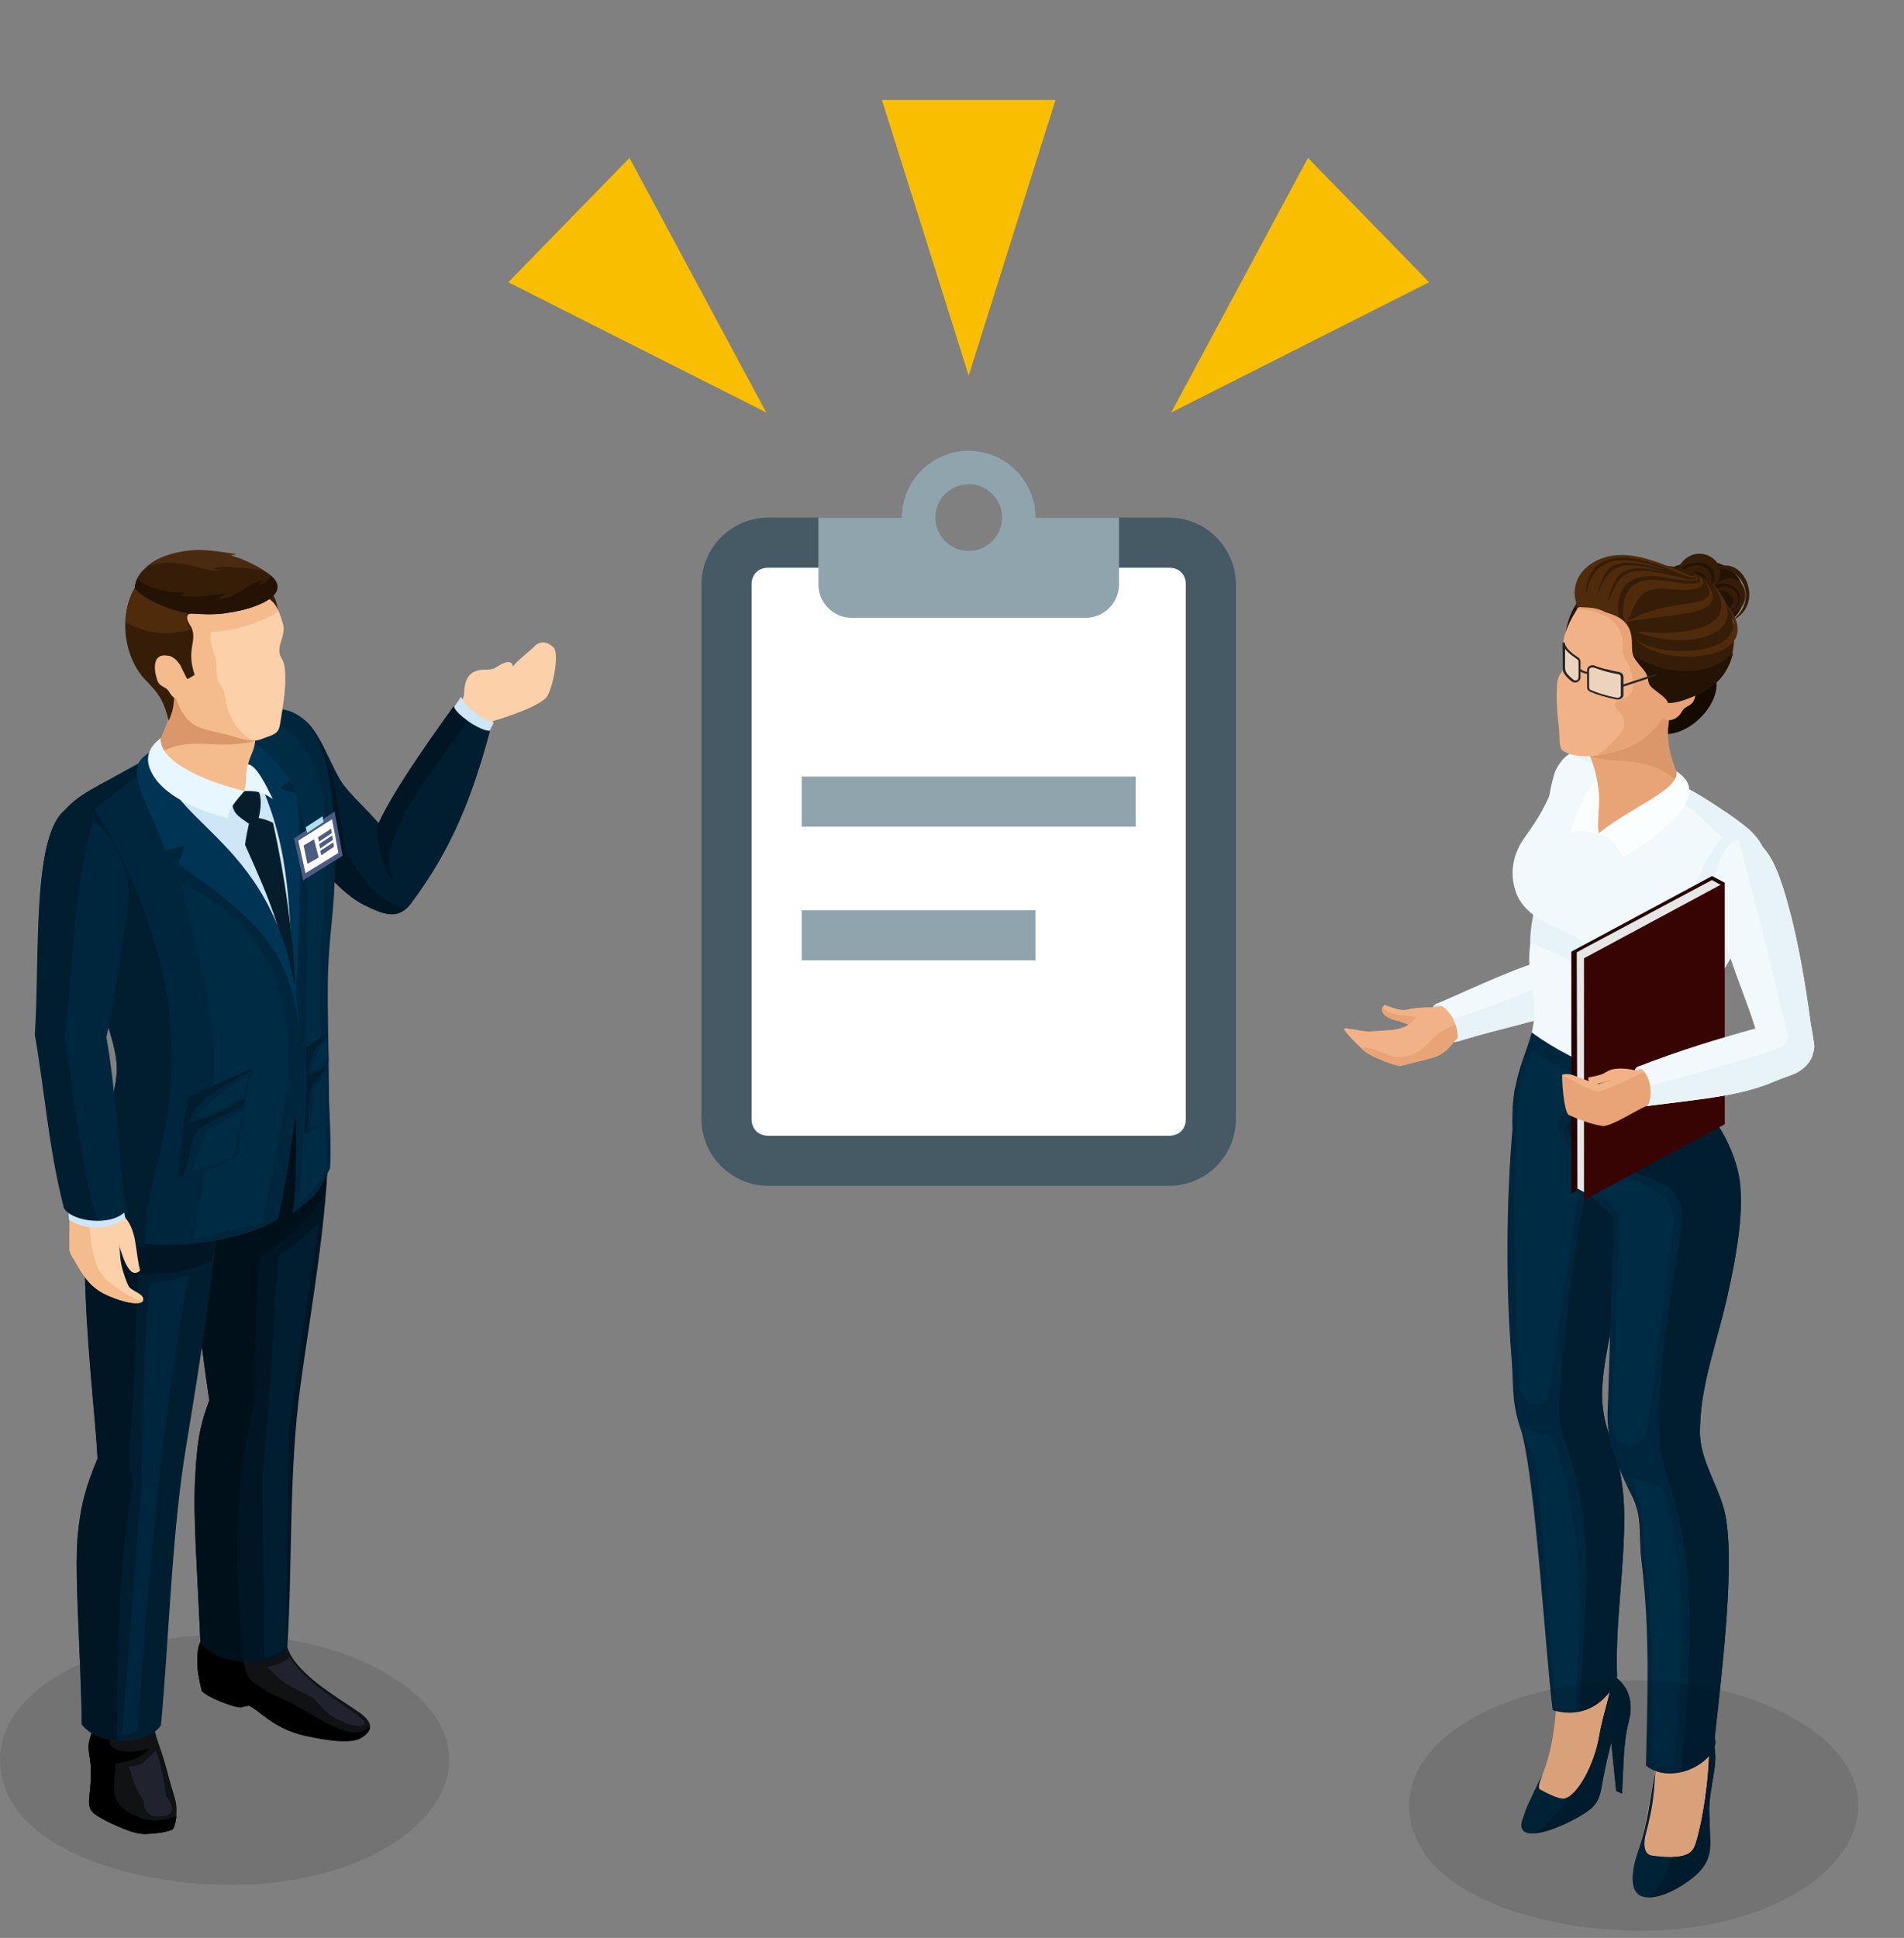 <svg width="57" height="58" viewBox="0 0 57 58" fill="none" xmlns="http://www.w3.org/2000/svg">
<rect x="0" y="0" width="57" height="58" fill="#808080" stroke="none"/>
<g clip-path="url(#clip0_2435_30026)">
<path opacity="0.1" d="M7.386 56.404C4.449 56.542 -0.019 55.456 6.08263e-05 52.648C0.025 49.342 7.227 47.668 11.46 50.026C15.521 52.288 12.954 56.152 7.386 56.41V56.404Z" fill="black"/>
<path fill-rule="evenodd" clip-rule="evenodd" d="M15.362 19.965C15.324 19.756 15.165 19.791 14.962 19.905C14.835 19.977 14.778 20.049 14.536 20.044C14.002 20.032 13.913 20.38 13.894 20.745C13.888 20.901 13.818 20.991 13.71 21.142C13.551 21.363 13.513 21.759 13.525 21.916L14.428 22.335L14.765 21.579C15.21 21.448 16.068 21.16 16.341 20.89C16.526 20.715 16.767 19.564 16.57 19.378C16.348 19.162 16.125 19.192 15.966 19.378C15.89 19.462 15.426 19.816 15.35 19.965H15.362Z" fill="#FCD1A9"/>
<path fill-rule="evenodd" clip-rule="evenodd" d="M13.799 20.854C13.983 21.201 14.403 21.514 14.784 21.628L14.625 21.933C14.015 22.017 13.341 21.802 13.564 21.226C13.595 21.136 13.735 20.974 13.799 20.854Z" fill="#CEE6F5"/>
<path fill-rule="evenodd" clip-rule="evenodd" d="M13.583 21.141C13.64 21.381 14.39 21.891 14.67 21.873C14.148 23.829 13.513 25.449 12.292 27.057C12.159 27.231 12.019 27.309 11.86 27.339C11.574 27.399 11.225 27.207 10.9 27.069L11.161 25.065C11.447 24.147 12.617 22.479 13.576 21.141H13.583Z" fill="#001E30"/>
<path fill-rule="evenodd" clip-rule="evenodd" d="M12.318 27.022C12.146 27.226 12.019 27.322 11.854 27.352C11.555 27.412 11.187 27.226 10.894 27.082C9.985 26.638 8.447 24.772 6.884 21.886C7.049 21.856 8.18 21.268 8.314 21.268C9.369 21.286 9.572 22.198 10.138 23.26C10.424 23.8 11.225 24.376 11.657 25.066L12.318 27.01V27.022Z" fill="#001E30"/>
<path fill-rule="evenodd" clip-rule="evenodd" d="M12.121 27.22C12.032 27.292 11.949 27.334 11.854 27.352C11.555 27.412 11.187 27.226 10.894 27.082C9.985 26.638 8.447 24.772 6.884 21.886C7.049 21.856 8.18 21.268 8.314 21.268C8.396 21.268 8.479 21.274 8.549 21.286C9.019 21.694 9.439 22.03 9.712 22.534C10.023 23.122 10.214 24.808 10.341 25.384C10.653 26.092 11.199 26.884 12.121 27.214V27.22Z" fill="#001624"/>
<path fill-rule="evenodd" clip-rule="evenodd" d="M13.583 21.141C13.608 21.255 13.786 21.423 13.996 21.573C13.24 22.737 12.019 24.111 11.695 25.383C11.594 25.791 11.67 26.097 11.797 26.415C11.396 25.923 11.288 25.335 11.288 24.753C11.701 23.799 12.725 22.335 13.589 21.141H13.583Z" fill="#001624"/>
<path fill-rule="evenodd" clip-rule="evenodd" d="M7.951 21.22C8.644 21.178 8.956 21.316 9.324 21.832C9.966 22.732 10.062 24.646 10.017 26.374C9.992 27.352 9.826 28.21 9.814 29.428C9.801 30.886 9.896 33.184 9.826 34.72C9.687 35.002 9.064 35.746 8.937 35.722C9.064 34.186 9.102 32.122 9.038 30.01C8.975 27.958 8.822 25.858 8.422 24.304C7.824 22.018 6.801 21.772 6.903 21.46C6.922 21.4 7.92 21.226 7.958 21.226L7.951 21.22Z" fill="#00263D"/>
<path fill-rule="evenodd" clip-rule="evenodd" d="M2.873 51.502C2.752 51.844 2.638 52.102 2.65 52.318C2.663 52.54 2.727 52.756 2.72 53.032C2.72 53.272 2.708 53.476 2.676 53.746C2.644 54.022 2.676 54.154 2.803 54.268C3.013 54.448 3.636 54.724 3.934 54.82C4.093 54.868 4.239 54.904 4.456 54.886C4.703 54.868 4.9 54.856 5.148 54.766C5.212 54.742 5.275 54.508 5.282 54.304C5.295 53.878 5.25 53.914 5.066 53.242C5.002 53.014 4.951 52.792 4.862 52.522C4.754 52.186 4.621 51.892 4.602 51.562L3.286 51.514L2.873 51.496V51.502Z" fill="#111214"/>
<path fill-rule="evenodd" clip-rule="evenodd" d="M2.873 51.502C2.752 51.844 2.638 52.102 2.65 52.318C2.663 52.54 2.727 52.756 2.72 53.032C2.72 53.272 2.708 53.476 2.676 53.746C2.644 54.022 2.676 54.154 2.803 54.268C3.013 54.448 3.636 54.724 3.934 54.82C4.093 54.868 4.239 54.904 4.456 54.886C4.703 54.868 4.9 54.856 5.148 54.766C5.206 54.748 5.263 54.55 5.282 54.364C4.881 54.496 4.487 54.544 4.1 54.364C3.28 53.986 3.388 53.674 3.464 52.786C3.998 52.696 4.208 52.606 4.475 52.336C4.023 52.462 3.534 52.486 3.292 52.222L3.216 51.514L2.873 51.496V51.502Z" fill="black"/>
<path fill-rule="evenodd" clip-rule="evenodd" d="M8.428 48.717C8.568 49.185 8.606 49.431 8.809 49.701C9.223 50.247 9.826 50.637 10.716 51.225C11.136 51.507 11.225 51.771 10.799 52.017C10.462 52.209 9.642 52.059 9.127 51.945C8.167 51.729 7.773 51.183 7.449 51.045L7.201 51.099C6.998 51.099 6.197 50.799 6.038 50.601C6 50.433 5.93 50.133 5.911 49.899C5.879 49.131 6.006 49.209 6.229 48.609C6.973 48.657 7.684 48.699 8.428 48.723V48.717Z" fill="#111214"/>
<path fill-rule="evenodd" clip-rule="evenodd" d="M11.079 51.669C11.079 51.789 10.996 51.909 10.799 52.023C10.462 52.215 9.642 52.065 9.127 51.951C8.167 51.735 7.773 51.189 7.449 51.051L7.201 51.105C6.998 51.105 6.197 50.805 6.038 50.607C6 50.439 5.93 50.139 5.911 49.905C5.879 49.137 6.006 49.215 6.229 48.615C6.559 48.639 6.877 48.657 7.201 48.675C7.259 49.179 7.182 50.055 7.621 50.379C8.117 50.745 8.498 50.841 8.828 51.027C9.877 51.627 10.57 52.119 11.079 51.681V51.669Z" fill="black"/>
<path fill-rule="evenodd" clip-rule="evenodd" d="M9.788 33.862C9.947 35.644 9.292 39.268 9 41.428C8.638 44.074 8.765 46.696 8.599 49.348C8.25 49.888 6.572 49.918 6 49.162C5.911 47.068 5.777 45.412 5.841 44.266C5.892 43.312 5.943 42.76 6.267 41.914C5.987 40.096 5.58 36.628 5.669 34.606L7.468 33.928L8.428 33.184L9.801 33.862H9.788Z" fill="#001624"/>
<path fill-rule="evenodd" clip-rule="evenodd" d="M9.788 33.862C9.839 34.402 9.813 35.026 9.744 35.698C9.337 36.478 8.549 37.168 7.786 37.588C7.646 38.836 7.652 40.642 7.633 41.908C7.08 44.368 6.941 46.102 7.297 49.738C6.788 49.702 6.273 49.522 6 49.162C5.911 47.068 5.777 45.412 5.841 44.266C5.892 43.312 5.943 42.76 6.267 41.914C5.987 40.096 5.58 36.628 5.669 34.606L7.468 33.928L8.428 33.184L9.801 33.862H9.788Z" fill="#00101A"/>
<path fill-rule="evenodd" clip-rule="evenodd" d="M6.566 34.815C6.674 36.603 5.93 41.127 5.574 43.275C5.136 45.909 5.066 48.993 4.818 51.639C4.436 52.203 3 52.317 2.453 51.615C2.428 49.521 2.231 47.169 2.326 46.029C2.409 45.075 2.574 44.499 2.924 43.659C2.867 41.991 1.926 35.349 3.229 34.233L5.212 34.107L6.559 34.821L6.566 34.815Z" fill="#001E30"/>
<path fill-rule="evenodd" clip-rule="evenodd" d="M6.566 34.816C6.61 35.554 6.508 36.61 6.349 37.75C5.498 38.08 4.773 38.164 4.125 38.158C4.093 39.4 3.998 42.028 3.871 43.426C3.839 43.804 3.947 44.152 3.991 44.464C3.521 46.558 3.515 50.278 3.508 52.09C3.095 52.066 2.688 51.916 2.447 51.61C2.422 49.516 2.224 47.164 2.32 46.024C2.402 45.07 2.568 44.494 2.917 43.654C2.86 41.986 1.919 35.344 3.222 34.228L5.205 34.102L6.553 34.816H6.566Z" fill="#001624"/>
<path fill-rule="evenodd" clip-rule="evenodd" d="M2.949 23.506C3.769 23.074 6.61 21.376 7.436 21.49C9.661 21.802 9.953 23.716 9.877 26.596C9.852 27.55 9.693 28.396 9.68 29.584C9.667 31.006 9.96 33.454 9.883 34.96C9.464 35.824 9.477 35.752 8.771 36.304C8.873 35.332 8.879 34.414 8.854 33.394C8.682 34.432 8.568 35.464 8.32 36.484C7.093 37.294 3.553 37.738 2.428 36.418C2.428 33.79 3.369 33.76 3.496 32.086C3.597 30.724 1.525 27.088 1.544 25.21C1.551 24.376 2.294 23.854 2.949 23.512V23.506Z" fill="#00263D"/>
<path fill-rule="evenodd" clip-rule="evenodd" d="M2.949 23.506L4.722 22.576C4.455 22.978 3.591 23.62 2.828 24.226C3.763 25.54 4.938 28.468 5.091 30.49C5.371 34.144 4.354 34.81 4.341 37.336C3.572 37.222 2.866 36.928 2.428 36.418C2.428 33.79 3.369 33.76 3.496 32.086C3.597 30.724 1.525 27.088 1.544 25.21C1.551 24.376 2.294 23.854 2.949 23.512V23.506Z" fill="#001E30"/>
<path fill-rule="evenodd" clip-rule="evenodd" d="M7.608 22.251C8.256 22.539 8.326 22.635 8.777 23.289L8.383 23.595L8.879 23.751C9.076 25.647 8.943 28.233 8.835 30.159C8.593 28.251 8.619 25.485 7.945 23.799C7.773 23.367 7.576 23.127 7.309 22.743C7.239 22.647 7.494 22.197 7.614 22.251H7.608Z" fill="#003454"/>
<path fill-rule="evenodd" clip-rule="evenodd" d="M4.646 22.479C4.583 23.163 6.559 24.051 7.316 23.703C7.398 23.667 7.436 23.511 7.487 23.445C7.443 23.271 7.398 23.169 7.411 22.989C7.43 22.791 7.506 22.641 7.576 22.461C7.665 22.233 7.672 21.741 7.824 21.201L5.568 20.271L5.085 20.031C5.314 21.093 5.059 21.585 4.64 22.479H4.646Z" fill="#F4BB8C"/>
<path fill-rule="evenodd" clip-rule="evenodd" d="M4.646 22.479C4.646 22.515 4.646 22.557 4.659 22.593C5.727 21.957 6.394 22.491 7.646 22.173C7.684 21.915 7.723 21.573 7.831 21.201L5.574 20.271L5.091 20.031C5.32 21.093 5.066 21.585 4.646 22.479Z" fill="#DB9669"/>
<path fill-rule="evenodd" clip-rule="evenodd" d="M4.983 22.791C4.799 25.599 7.977 25.419 8.809 29.613C8.625 27.291 8.746 25.539 7.748 23.343L7.519 23.649L6.852 23.763L4.983 22.791Z" fill="#CEE6F5"/>
<path fill-rule="evenodd" clip-rule="evenodd" d="M7.456 24.634C7.405 24.862 7.367 25.054 7.335 25.282C8.155 27.112 8.326 27.562 8.803 29.662C8.784 29.32 8.854 29.578 8.835 29.29C8.739 27.826 8.549 26.326 8.174 24.628C7.964 24.52 7.824 24.502 7.716 24.478C7.665 24.466 7.653 24.478 7.557 24.478L7.456 24.64V24.634Z" fill="#041E2E"/>
<path fill-rule="evenodd" clip-rule="evenodd" d="M6.909 23.936C7.017 24.368 7.036 24.362 7.462 24.662L7.735 24.524C7.862 24.026 7.799 23.708 7.697 23.648C7.328 23.636 7.176 23.678 6.915 23.936H6.909Z" fill="#041E2E"/>
<path fill-rule="evenodd" clip-rule="evenodd" d="M7.309 23.673C7.398 23.469 7.335 23.067 7.424 22.875C7.678 22.905 7.951 23.481 8.167 23.913C7.83 23.691 7.684 23.673 7.303 23.673H7.309Z" fill="#E8F6FF"/>
<path fill-rule="evenodd" clip-rule="evenodd" d="M4.78 22.27C4.481 22.534 4.233 22.648 4.15 22.84C3.896 23.422 4.646 24.448 4.951 25.456L5.542 25.299L5.345 25.858C7.621 27.495 8.6 28.294 8.949 30.64C8.549 24.855 4.602 24.771 4.78 22.27Z" fill="#003454"/>
<path fill-rule="evenodd" clip-rule="evenodd" d="M4.672 52.4C4.29 52.682 4.424 52.808 3.864 52.874C4.004 53.396 4.017 53.42 4.297 53.9C4.322 54.098 4.335 54.356 4.742 54.362C5.504 54.362 4.977 53.774 4.97 53.75C4.932 53.42 4.837 52.826 4.665 52.4H4.672Z" fill="#20232E"/>
<path fill-rule="evenodd" clip-rule="evenodd" d="M5.657 38.162C5.193 38.336 4.92 38.36 4.468 38.402C4.297 40.802 4.271 42.416 4.227 44.618L3.655 51.902C3.795 51.926 3.979 51.884 4.112 51.812C4.43 47.372 4.824 42.542 5.65 38.156L5.657 38.162Z" fill="#00263D"/>
<path fill-rule="evenodd" clip-rule="evenodd" d="M8.663 49.582C8.555 49.726 8.352 49.81 8.009 49.894C8.562 50.482 8.638 50.428 9.375 50.818C9.75 51.22 9.801 51.298 10.036 51.424C10.322 51.58 10.723 51.736 10.888 51.622C10.958 51.574 10.862 51.436 10.551 51.22C10.195 50.98 9.833 50.734 9.509 50.476C9.184 50.224 8.892 49.942 8.657 49.582H8.663Z" fill="#20232E"/>
<path fill-rule="evenodd" clip-rule="evenodd" d="M4.811 22.096C4.76 22.876 6.445 23.476 7.322 23.674C7.099 23.926 6.813 24.238 6.826 24.49C6.191 24.328 4.996 23.938 4.563 23.17C4.265 22.648 4.525 22.3 4.818 22.09L4.811 22.096Z" fill="#E8F6FF"/>
<path fill-rule="evenodd" clip-rule="evenodd" d="M9.572 36.586C9.108 37.018 8.841 37.264 8.32 37.636C8.199 39.52 8.078 42.196 7.856 44.074L7.907 49.612C8.288 49.534 8.485 49.378 8.549 49.294L8.644 42.808C8.93 41.008 9.223 38.38 9.566 36.586H9.572Z" fill="#001E30"/>
<path fill-rule="evenodd" clip-rule="evenodd" d="M5.441 26.492C5.898 28.46 6.292 29.774 6.369 30.986C6.47 32.714 6.273 34.238 5.803 37.076L7.843 36.608C8.123 34.88 8.739 32.942 8.6 31.046C8.46 29.18 7.583 27.35 5.447 26.486L5.441 26.492Z" fill="#002B45"/>
<path fill-rule="evenodd" clip-rule="evenodd" d="M5.561 33.123C6.432 32.745 6.674 32.643 7.43 32.469L7.112 34.563C6.629 34.953 5.93 35.181 5.314 35.193L5.561 33.123Z" fill="#00263D"/>
<path fill-rule="evenodd" clip-rule="evenodd" d="M5.561 33.123C6.432 32.745 6.674 32.643 7.43 32.469C7.328 33.099 7.379 33.069 6.718 33.375C5.53 33.921 5.898 33.897 5.504 35.181C5.485 35.235 5.377 35.187 5.32 35.193L5.568 33.123H5.561Z" fill="#001E30"/>
<path fill-rule="evenodd" clip-rule="evenodd" d="M7.678 22.203C7.913 22.461 8.574 23.121 8.714 23.421C9.292 24.633 9.216 26.157 9.197 27.789C9.165 30.729 9.146 33.081 8.968 35.973C9.312 35.697 9.598 35.373 9.795 34.893C9.687 32.445 9.47 29.721 9.661 27.303C9.775 25.827 9.884 24.195 9.439 23.031C9.261 22.563 8.695 21.639 7.92 21.447L7.672 22.203H7.678Z" fill="#002B45"/>
<path fill-rule="evenodd" clip-rule="evenodd" d="M5.625 32.846C6.502 32.468 6.89 32.246 7.545 31.982L7.386 32.828C7.163 33.026 6 33.626 5.479 33.608L5.619 32.852L5.625 32.846Z" fill="#00263D"/>
<path fill-rule="evenodd" clip-rule="evenodd" d="M5.625 32.846C6.502 32.468 6.89 32.246 7.545 31.982C6.915 32.456 5.841 32.828 5.67 33.596C5.6 33.608 5.542 33.608 5.485 33.608L5.625 32.852V32.846Z" fill="#001E30"/>
<path fill-rule="evenodd" clip-rule="evenodd" d="M9.191 31.858C9.477 31.546 9.559 31.468 9.807 31.348L9.782 33.514C9.642 33.712 9.229 33.934 9.108 33.91L9.191 31.858Z" fill="#00263D"/>
<path fill-rule="evenodd" clip-rule="evenodd" d="M9.191 31.858C9.477 31.546 9.559 31.468 9.807 31.348C9.775 31.966 9.795 31.948 9.572 32.2C9.178 32.656 9.312 32.656 9.184 33.916C9.159 33.916 9.134 33.916 9.108 33.916L9.191 31.864V31.858Z" fill="#001E30"/>
<path fill-rule="evenodd" clip-rule="evenodd" d="M9.756 32.08L9.394 32.608L9.312 33.814C9.489 33.73 9.559 33.676 9.725 33.478L9.756 32.086V32.08Z" fill="#002B45"/>
<path fill-rule="evenodd" clip-rule="evenodd" d="M7.284 33.213L6.191 33.825L5.765 35.031C6.305 34.905 6.489 34.839 6.985 34.605L7.29 33.219L7.284 33.213Z" fill="#002B45"/>
<path fill-rule="evenodd" clip-rule="evenodd" d="M7.449 32.121C6.941 32.475 6.223 32.967 5.924 33.453C6.496 33.267 6.699 33.159 7.265 32.829C7.36 32.583 7.392 32.373 7.443 32.127L7.449 32.121Z" fill="#002B45"/>
<path fill-rule="evenodd" clip-rule="evenodd" d="M9.146 31.354C9.451 31.18 9.585 31.047 9.814 30.939L9.839 31.767C9.775 31.918 9.375 32.242 9.172 32.097L9.153 31.36L9.146 31.354Z" fill="#00263D"/>
<path fill-rule="evenodd" clip-rule="evenodd" d="M9.146 31.354C9.451 31.18 9.585 31.047 9.814 30.939C9.617 31.27 9.235 31.39 9.242 32.127C9.216 32.127 9.191 32.109 9.172 32.097L9.153 31.36L9.146 31.354Z" fill="#001E30"/>
<path fill-rule="evenodd" clip-rule="evenodd" d="M9.788 31.059C9.623 31.293 9.394 31.623 9.324 32.043C9.527 31.995 9.597 31.935 9.788 31.731C9.801 31.503 9.788 31.299 9.788 31.059Z" fill="#002B45"/>
<path fill-rule="evenodd" clip-rule="evenodd" d="M7.195 22.101C6.903 21.987 6.223 21.873 5.956 21.759C5.371 21.501 5.326 20.937 5.021 20.259C4.475 20.031 4.259 19.803 4.15 19.521C3.903 18.855 4.15 18.033 4.621 17.523C5.028 17.079 5.568 16.869 6.223 16.881C7.494 16.899 8.187 17.673 8.466 18.651C8.492 18.735 8.498 18.813 8.485 18.903C8.46 19.113 8.39 19.221 8.371 19.365C8.326 19.707 8.485 19.647 8.523 19.983C8.581 20.529 8.485 21.039 8.39 21.639C8.364 21.813 8.326 21.897 8.218 21.963C8.11 22.029 7.996 22.053 7.831 22.119C7.697 22.173 7.57 22.191 7.189 22.095L7.195 22.101Z" fill="#FCD1A9"/>
<path fill-rule="evenodd" clip-rule="evenodd" d="M7.195 22.101C6.903 21.987 6.223 21.873 5.956 21.759C5.371 21.501 5.326 20.937 5.021 20.259C4.475 20.031 4.259 19.803 4.15 19.521C3.903 18.855 4.15 18.033 4.621 17.523C5.028 17.079 5.568 16.869 6.223 16.881C7.328 16.893 7.996 17.481 8.333 18.279C8.288 18.387 7.252 18.903 6.318 18.909C6.248 19.311 6.47 19.635 6.477 19.839C6.489 20.031 6.483 20.193 6.502 20.301C6.528 20.463 6.706 20.583 6.731 20.811C6.814 21.555 7.252 22.035 7.608 22.167C7.513 22.167 7.386 22.149 7.195 22.101Z" fill="#F4BB8C"/>
<path fill-rule="evenodd" clip-rule="evenodd" d="M7.856 17.853C7.996 17.853 8.212 17.991 8.326 18.261C8.244 17.817 8.085 17.565 7.792 17.523L7.856 17.853Z" fill="#361D07"/>
<path fill-rule="evenodd" clip-rule="evenodd" d="M5.708 18.748C5.377 18.076 4.239 17.902 4.042 17.578C3.559 18.388 3.667 19.69 4.417 20.416C4.786 20.8 4.9 20.986 5.053 21.568C5.199 21.22 5.187 21.148 5.225 20.776L5.333 19.918L5.371 19.864C5.422 19.966 5.549 20.212 5.6 20.32C5.657 20.32 5.746 20.242 5.828 20.2C5.555 19.384 5.937 19.198 5.714 18.742L5.708 18.748Z" fill="#361D07"/>
<path fill-rule="evenodd" clip-rule="evenodd" d="M6.75 18.351C7.856 18.212 8.86 17.691 7.958 17.114C7.348 16.73 6.61 16.43 5.689 16.509C4.913 16.575 4.068 16.953 4.036 17.595C4.259 17.877 5.631 19.509 5.714 18.819C5.72 18.747 5.555 18.543 5.612 18.422C5.676 18.285 6.076 18.441 6.75 18.357V18.351Z" fill="#361D07"/>
<path fill-rule="evenodd" clip-rule="evenodd" d="M6.483 18.255C6.165 18.147 5.739 18.255 5.224 18.051C4.697 17.841 4.182 17.457 4.055 17.577C3.871 17.853 3.763 18.267 3.763 18.627C4.341 18.939 4.945 19.047 5.714 18.843C5.561 18.591 5.523 18.483 5.606 18.375C5.682 18.273 5.777 18.327 6.483 18.249V18.255Z" fill="#4F2B0C"/>
<path fill-rule="evenodd" clip-rule="evenodd" d="M6.75 18.352C7.773 18.22 8.714 17.764 8.123 17.242C8.034 17.356 7.92 17.452 7.761 17.524L7.85 17.35C7.316 17.536 7.068 17.908 6.559 17.92L6.756 17.758C6.153 17.836 5.746 17.896 5.409 17.824L5.561 17.722C5.009 17.758 4.43 17.608 4.106 17.326C4.068 17.41 4.042 17.5 4.036 17.596C4.341 18.01 5.339 18.346 5.727 18.364C5.898 18.37 6.248 18.418 6.75 18.352Z" fill="#241304"/>
<path fill-rule="evenodd" clip-rule="evenodd" d="M5.047 19.63C4.545 19.522 4.602 20.05 4.71 20.362C4.786 20.578 4.977 20.542 5.066 20.71C5.174 20.908 5.352 20.986 5.498 20.968C5.79 20.932 5.562 20.536 5.511 20.374C5.511 20.104 5.364 19.696 5.047 19.624V19.63Z" fill="#F4BB8C"/>
<path fill-rule="evenodd" clip-rule="evenodd" d="M4.379 16.977C4.723 16.623 5.415 16.473 5.898 16.461C6.305 16.455 6.807 16.545 7.081 16.587C6.973 16.611 6.966 16.617 6.89 16.623C7.246 16.707 7.684 16.929 7.913 17.085C7.22 16.953 6.68 16.959 6.388 16.989C6.439 17.019 6.439 17.031 6.553 17.085C5.873 17.073 5.358 16.629 4.379 16.965V16.977Z" fill="#4A2B12"/>
<path fill-rule="evenodd" clip-rule="evenodd" d="M3.528 37.203C3.598 37.269 3.814 38.391 4.195 38.025C4.042 37.467 4.119 36.795 3.687 36.375C3.502 36.195 3.324 36.027 3.178 35.697C2.256 36.339 3.483 37.155 3.534 37.203H3.528Z" fill="#FCD1A9"/>
<path fill-rule="evenodd" clip-rule="evenodd" d="M1.97 35.758C2.117 36.16 2.085 36.73 2.078 37.114C2.072 37.522 2.078 37.468 2.282 37.81C2.498 38.188 2.663 38.428 2.956 38.626C3.242 38.824 4.119 39.142 4.278 38.938C4.36 38.722 3.941 38.656 3.852 38.494C3.795 38.392 3.693 38.122 3.629 37.834C3.598 37.672 3.591 37.48 3.585 37.414C3.502 36.4 3.21 36.484 3.203 35.962L1.964 35.758H1.97Z" fill="#FCD1A9"/>
<path fill-rule="evenodd" clip-rule="evenodd" d="M1.97 35.758C2.116 36.16 2.085 36.73 2.078 37.114C2.072 37.522 2.078 37.468 2.282 37.81C2.498 38.188 2.663 38.428 2.955 38.626C3.241 38.824 4.106 39.136 4.277 38.944C3.966 38.854 3.642 38.668 3.388 38.464C3.216 38.326 3.013 38.152 2.911 37.906C2.663 37.306 2.701 36.598 2.606 35.914L2.638 35.866L1.977 35.758H1.97Z" fill="#F4BB8C"/>
<path fill-rule="evenodd" clip-rule="evenodd" d="M2.047 36.177L2.066 36.507C2.549 36.843 3.312 36.807 3.75 36.453L3.674 36.045L2.053 36.183L2.047 36.177Z" fill="#CEE6F5"/>
<path fill-rule="evenodd" clip-rule="evenodd" d="M2.015 24.195C0.928 24.867 1.22 28.737 1.062 30.981C1.379 32.829 1.468 34.347 1.926 36.171C2.148 36.555 3.324 36.729 3.769 36.243C3.553 34.647 3.477 32.631 3.184 31.047C3.407 30.087 3.648 28.221 3.839 27.009C3.998 25.989 3.146 24.333 2.015 24.201V24.195Z" fill="#00263D"/>
<path fill-rule="evenodd" clip-rule="evenodd" d="M2.015 24.195C0.928 24.867 1.201 28.719 1.042 30.963C1.36 32.811 1.449 34.329 1.913 36.153C2.034 36.327 2.326 36.513 2.956 36.525C2.53 35.853 2.155 32.115 1.932 31.071C2.256 28.545 2.123 26.979 2.797 24.537C2.581 24.357 2.32 24.237 2.015 24.201V24.195Z" fill="#001E30"/>
<path d="M8.803 25.089L9.076 26.349L10.258 25.611L10.017 24.291L8.803 25.089Z" fill="#4D5B82"/>
<path d="M8.93 25.162L9.146 26.134L10.131 25.527L9.941 24.52L8.93 25.162Z" fill="white"/>
<path d="M9.521 25.059L9.553 25.191L9.934 24.933L9.915 24.801L9.521 25.059Z" fill="#4D5B82"/>
<path d="M9.553 25.262L9.585 25.394L9.966 25.136L9.947 25.004L9.553 25.262Z" fill="#4D5B82"/>
<path d="M9.585 25.467L9.617 25.599L9.998 25.341L9.979 25.209L9.585 25.467Z" fill="#4D5B82"/>
<path d="M9.089 25.305L9.203 25.857L9.54 25.665L9.4 25.119L9.089 25.305Z" fill="#4D5B82"/>
<path d="M9.153 24.76L9.197 24.928L9.687 24.604L9.655 24.43L9.153 24.76Z" fill="#B0E0EE"/>
</g>
<path fill-rule="evenodd" clip-rule="evenodd" d="M43.664 31.154L43.624 30.87L43.644 30.303C43.388 30.094 43.186 30.006 43.058 30.029C43.048 30.029 43.019 30.029 43.009 30.038C42.586 30.173 43.226 31.437 43.664 31.154Z" fill="#D6E5EB"/>
<path fill-rule="evenodd" clip-rule="evenodd" d="M41.439 30.081C41.193 30.364 41.719 30.541 41.882 30.559C42.089 30.648 42.197 30.625 42.276 30.792C42.364 30.978 42.95 30.174 42.94 30.165C42.852 30.123 42.364 30.169 42.261 30.188C42.064 30.225 42.049 30.253 41.837 30.202C41.724 30.178 41.621 30.132 41.444 30.076L41.439 30.081Z" fill="#F1B287"/>
<path fill-rule="evenodd" clip-rule="evenodd" d="M41.39 30.15C41.282 30.392 41.734 30.541 41.877 30.559C42.084 30.648 42.192 30.624 42.271 30.792C42.325 30.908 42.793 30.536 42.271 30.415C42.039 30.378 41.68 30.429 41.385 30.15H41.39Z" fill="#E8A476"/>
<path fill-rule="evenodd" clip-rule="evenodd" d="M44.437 30.852C44.161 30.907 43.974 30.931 43.826 30.972C43.428 31.079 43.516 31.502 42.778 31.688L41.931 31.902C41.823 31.93 41.065 31.632 40.868 31.474C40.73 31.363 40.159 30.805 40.243 30.777C40.302 30.759 40.642 30.842 40.961 30.875L41.7 30.824C42.413 30.717 42.359 30.331 42.625 30.224C42.97 30.085 43.285 30.183 43.861 29.834L44.417 30.131L44.284 30.759L44.437 30.847V30.852Z" fill="#F1B287"/>
<path fill-rule="evenodd" clip-rule="evenodd" d="M44.437 30.852C44.161 30.907 43.974 30.931 43.826 30.972C43.427 31.079 43.516 31.502 42.778 31.688L41.931 31.902C41.823 31.93 41.065 31.632 40.868 31.474C40.843 31.456 40.809 31.423 40.764 31.381C41.025 31.256 41.577 31.646 41.828 31.642C42.182 31.637 42.349 31.535 42.443 31.474C42.758 31.274 42.837 31.107 43.044 30.945C43.191 30.828 43.413 30.735 43.777 30.554L43.752 29.871C43.787 29.857 43.826 29.848 43.865 29.834L44.422 30.131L44.289 30.759L44.441 30.847L44.437 30.852Z" fill="#E8A476"/>
<path fill-rule="evenodd" clip-rule="evenodd" d="M47.351 30.072C45.923 30.629 45.101 30.718 43.634 31.173C43.708 30.555 43.25 30.049 42.975 30.058C44.181 29.542 45.628 28.817 46.937 28.543L47.351 30.072Z" fill="#F1F9FC"/>
<path fill-rule="evenodd" clip-rule="evenodd" d="M47.351 30.072C45.923 30.63 45.101 30.718 43.634 31.174C43.664 30.918 43.605 30.681 43.501 30.491C44.185 30.305 45.101 29.933 46.056 29.547C46.218 29.459 46.115 28.976 46.14 28.748L47.346 30.072H47.351Z" fill="#E8F3F7"/>
<path fill-rule="evenodd" clip-rule="evenodd" d="M50.767 19.379L49.349 19.932L49.073 21.907C49.423 21.981 49.615 21.972 49.866 21.972C50.668 21.972 51.54 21.001 51.367 20.308C51.254 19.853 51.003 19.96 50.767 19.379Z" fill="#140A02"/>
<path fill-rule="evenodd" clip-rule="evenodd" d="M48.758 33.63C49.068 34.541 48.773 36.051 48.512 37.627C48.369 38.495 48.143 39.388 48.03 40.154C48.01 40.275 47.995 40.391 47.98 40.503C47.892 41.163 47.852 41.618 47.882 41.976C47.966 42.975 48.409 43.189 48.576 44.49C48.778 46.07 47.897 47.882 47.966 49.624C48.005 49.778 48.074 49.922 48.187 50.052C48.925 50.912 48.163 50.795 48.236 51.929C48.241 52.027 47.833 53.76 47.833 53.76C47.833 53.76 46.735 54.048 46.651 54.039C46.568 54.03 45.888 53.802 45.888 53.802C45.943 53.709 46.007 53.477 46.051 53.393C46.543 52.403 46.612 51.19 46.612 50.071C46.612 48.542 46.169 44.945 45.751 43.472C45.608 42.785 45.495 42.046 45.416 40.875C45.243 38.333 45.16 36.502 45.49 33.816L48.758 33.621V33.63Z" fill="#F1B287"/>
<path fill-rule="evenodd" clip-rule="evenodd" d="M51.367 38.602C51.101 41.065 50.683 42.032 50.791 43.044C50.865 43.714 51.495 44.689 51.628 45.331C51.923 46.757 51.264 49.071 51.037 51.12C51.013 51.325 51.116 51.529 51.141 51.734C51.18 52.041 51.224 52.389 51.209 52.817C51.195 53.356 51.141 53.992 50.953 54.764C50.89 55.033 50.762 55.149 50.673 55.521L48.98 55.781C49.147 55.177 49.393 53.955 49.551 52.928C49.634 52.37 49.762 51.873 49.772 51.557C49.816 49.578 49.398 48.82 49.137 46.762C49.029 45.911 49.177 45.433 48.842 44.764C48.719 44.517 48.581 44.183 48.414 43.714C48.222 43.188 48.182 42.603 48.197 42.264C48.236 41.465 48.34 40.284 48.571 38.691L51.333 38.365L51.367 38.593V38.602Z" fill="#F1B287"/>
<path fill-rule="evenodd" clip-rule="evenodd" d="M51.126 51.629C51.224 51.95 51.338 52.121 51.352 52.558C51.367 52.995 51.156 53.678 51.17 54.222L51.2 55.081C51.215 55.583 51.082 55.932 50.481 56.345C49.935 56.722 49.403 56.875 49.113 56.74C48.901 56.643 48.729 56.29 49.059 55.351C49.329 54.57 49.398 53.813 49.561 52.967C49.507 53.799 49.482 54.073 49.27 54.891C49.211 55.119 49.177 55.5 49.462 55.537C50.644 55.695 50.703 55.397 50.801 55.054C51.062 54.133 51.254 52.498 51.131 51.634L51.126 51.629Z" fill="#00263D"/>
<path fill-rule="evenodd" clip-rule="evenodd" d="M46.194 53.082C46.075 53.287 45.947 53.58 45.839 53.803C45.701 54.086 45.633 54.277 45.564 54.5C45.529 54.611 45.539 54.718 45.588 54.778C45.854 55.113 47.183 54.5 47.626 54.133C47.911 53.891 47.921 53.607 47.985 53.264C48.089 52.743 48.103 52.687 48.236 52.153L48.384 53.603L48.561 53.682C48.591 53.092 48.601 52.306 48.699 51.8C48.739 51.6 48.803 51.368 48.812 51.256C48.867 50.601 48.522 50.276 48.207 50.09C48.325 50.489 48.015 51.14 47.877 51.958C47.729 52.813 47.227 53.747 46.834 53.826C46.666 53.858 46.302 53.663 46.1 53.556C46.026 53.514 46.11 53.268 46.189 53.087L46.194 53.082Z" fill="#00263D"/>
<path fill-rule="evenodd" clip-rule="evenodd" d="M45.962 54.871C46.469 54.82 47.296 54.407 47.626 54.133C47.911 53.891 47.921 53.607 47.985 53.264C48.089 52.743 48.103 52.687 48.236 52.153L48.384 53.603L48.561 53.682C48.591 53.092 48.601 52.306 48.699 51.8C48.739 51.6 48.803 51.368 48.812 51.256C48.867 50.601 48.522 50.276 48.207 50.09C48.325 50.489 48.015 51.14 47.877 51.958C47.759 52.664 47.395 53.422 47.05 53.71C46.76 54.142 46.381 54.504 45.957 54.871H45.962Z" fill="#001E30"/>
<path fill-rule="evenodd" clip-rule="evenodd" d="M51.126 51.629C51.224 51.95 51.338 52.121 51.352 52.558C51.367 52.995 51.156 53.678 51.17 54.222L51.2 55.081C51.215 55.583 51.082 55.932 50.481 56.345C50.063 56.633 49.649 56.791 49.349 56.787C49.669 56.536 49.895 56.108 50.063 55.579C50.668 55.569 50.722 55.323 50.801 55.049C51.062 54.129 51.254 52.493 51.131 51.629H51.126Z" fill="#001E30"/>
<path fill-rule="evenodd" clip-rule="evenodd" d="M48.488 33.268C48.754 34.23 49.605 34.258 49.241 35.861C48.882 37.455 47.853 40.531 47.971 42.004C48.054 43.003 48.404 43.189 48.571 44.495C48.773 46.075 48.34 48.361 48.409 50.103C48.463 50.363 47.794 51.572 46.484 51.186C46.278 49.657 45.987 44.499 45.554 42.864C45.234 41.962 45.323 41.521 45.249 40.619C45.072 38.519 45.096 35.903 45.278 33.812C45.264 33.361 45.293 32.91 45.352 32.566L48.488 33.263V33.268Z" fill="#00263D"/>
<path fill-rule="evenodd" clip-rule="evenodd" d="M49.241 35.857C48.882 37.45 47.853 40.527 47.971 42C48.055 42.999 48.404 43.184 48.572 44.49C48.773 46.07 48.34 48.356 48.409 50.099C48.453 50.303 48.055 51.075 47.262 51.228C47.469 48.189 47.799 45.624 46.839 43.133C46.696 42.683 46.652 42.399 46.681 41.925C46.834 39.532 47.184 37.102 47.592 34.918L49.241 35.857Z" fill="#001E30"/>
<path fill-rule="evenodd" clip-rule="evenodd" d="M50.55 32.279C50.826 33.083 51.614 33.525 52.012 34.965C52.263 35.876 52.056 37.284 51.697 38.859C51.5 39.728 51.215 40.62 51.057 41.387C50.929 42.005 50.895 42.469 50.89 42.837C50.88 43.715 51.471 44.482 51.648 45.327C51.943 46.754 51.559 49.965 51.333 52.014C51.54 52.59 50.157 53.52 49.275 52.846C49.32 50.866 49.403 48.822 49.142 46.763C49.034 45.913 49.182 45.434 48.847 44.765C48.724 44.519 48.557 44.175 48.384 43.71C48.355 43.627 48.33 43.543 48.306 43.459C48.212 43.241 48.084 42.79 48.138 41.991L48.311 36.447C48.212 36.354 48.119 36.257 48.02 36.164C47.05 35.225 46.056 34.287 45.298 33.185C45.278 33.125 45.313 32.874 45.323 32.8C45.337 32.67 45.362 32.544 45.387 32.419C45.529 31.759 45.781 31.28 45.889 30.76C47.74 31.912 49.167 32.423 50.531 32.093C50.54 32.154 50.506 32.219 50.506 32.275H50.55V32.279Z" fill="#00263D"/>
<path fill-rule="evenodd" clip-rule="evenodd" d="M50.073 36.89C49.901 38.019 49.635 40.3 49.502 41.323C49.399 42.136 49.325 42.954 49.212 43.06C49.025 43.232 48.523 43.483 48.301 42.842C48.178 42.489 48.34 40.705 48.345 40.579C48.385 39.636 48.444 37.433 48.473 36.406C48.473 36.234 47.794 35.635 47.326 35.221C47.075 36.462 46.416 41.815 46.312 41.908C46.125 42.08 45.727 42.182 45.505 41.546C45.436 41.355 45.279 36.773 45.372 34.678L45.382 34.352C45.411 33.186 45.441 32.457 45.869 31.43C46.677 32.029 47.72 32.419 49.054 32.703C48.803 33.562 48.769 33.59 47.696 33.386C47.243 33.298 46.898 33.205 46.755 33.409C46.411 33.902 47.051 34.408 47.454 34.682C48.262 35.226 49.044 35.254 49.733 35.756C50.093 36.016 50.132 36.527 50.078 36.885L50.073 36.89Z" fill="#002B45"/>
<path fill-rule="evenodd" clip-rule="evenodd" d="M48.813 44.217L49.728 44.528C50.619 47.144 50.329 49.519 50.127 52.892C49.91 52.874 49.615 52.911 49.453 52.762C49.453 51.289 49.482 49.993 49.423 48.654C49.394 47.962 49.315 47.26 49.246 46.517C49.133 45.272 49.32 45.56 48.813 44.217Z" fill="#002B45"/>
<path fill-rule="evenodd" clip-rule="evenodd" d="M45.579 42.725L46.494 43.036C47.385 45.652 47.361 47.79 47.159 51.163C46.977 51.186 46.686 51.191 46.529 51.075C46.529 49.602 46.332 48.514 46.273 47.181C46.243 46.489 46.164 45.787 46.096 45.043C45.982 43.798 46.086 44.068 45.579 42.729V42.725Z" fill="#002B45"/>
<path fill-rule="evenodd" clip-rule="evenodd" d="M52.003 35.012C52.254 35.923 52.047 37.331 51.688 38.906C51.678 38.938 51.673 38.971 51.663 39.003C51.466 39.826 51.205 40.662 51.058 41.387C50.93 42.005 50.895 42.47 50.89 42.837C50.881 43.715 51.471 44.482 51.648 45.328C51.944 46.754 51.56 49.965 51.333 52.014C51.466 52.381 50.95 52.893 50.329 53.037C50.634 49.421 50.831 46.88 49.891 44.133C49.768 43.697 49.655 43.455 49.689 43.023C49.537 40.811 50.319 37.391 50.354 36.494C50.398 35.319 49.443 35.365 48.109 34.789C46.854 34.25 46.441 33.302 47.499 33.623C48.808 34.017 49.65 33.697 49.581 33.084C49.547 32.782 49.502 32.489 49.497 32.242L49.458 32.187C49.822 32.21 50.177 32.182 50.526 32.094C50.536 32.168 50.551 32.238 50.571 32.303C50.698 32.693 50.93 33.005 51.161 33.334C51.555 33.887 51.816 34.343 51.998 35.007L52.003 35.012Z" fill="#001E30"/>
<path fill-rule="evenodd" clip-rule="evenodd" d="M51.126 29.868C50.688 30.69 50.457 31.601 50.531 32.136C49.482 32.819 47.154 31.861 45.854 30.899C45.864 30.858 45.874 30.816 45.884 30.769C46.051 29.984 45.702 29.32 45.795 28.413C45.82 28.172 45.844 27.926 45.869 27.679C45.958 26.848 46.056 26.02 46.154 25.291C46.332 24.004 46.489 22.982 46.676 22.949C49.152 22.266 50.033 23.669 51.195 24.255C52.032 24.677 52.81 24.924 52.874 25.793C52.962 27.015 51.687 28.813 51.126 29.873V29.868Z" fill="#F1F9FC"/>
<path fill-rule="evenodd" clip-rule="evenodd" d="M46.735 23.776C47.646 24.603 49.831 25.625 50.91 26.123C51.22 26.267 51.973 27.939 52.268 27.554C54.212 24.984 50.329 23.404 48.281 22.596C47.459 22.27 46.986 22.452 46.725 22.805C46.529 23.074 46.361 23.437 46.74 23.776H46.735Z" fill="#F1F9FC"/>
<path fill-rule="evenodd" clip-rule="evenodd" d="M51.126 29.867C50.688 30.69 50.456 31.601 50.53 32.135C50.26 32.312 49.9 32.381 49.496 32.363C49.496 32.275 49.496 32.182 49.496 32.089C49.531 31.308 49.92 30.727 49.334 30.119C49.196 29.974 48.822 29.872 48.497 29.756C47.483 29.398 47.252 28.855 46.735 28.618C46.405 28.469 46.105 28.334 45.81 28.209C45.81 27.205 46.277 26.197 46.617 25.253L50.742 26.75C50.934 25.848 51.323 25.193 51.933 24.607C52.44 24.877 52.824 25.179 52.868 25.778C52.957 27 51.682 28.799 51.121 29.858L51.126 29.867Z" fill="#E8F3F7"/>
<path fill-rule="evenodd" clip-rule="evenodd" d="M47.114 28.017C47.508 28.203 47.887 28.756 48.507 29.076C48.916 29.29 49.787 29.42 50.407 28.723C50.521 28.407 50.604 28.105 50.619 27.799C50.673 26.614 50.85 25.973 51.564 25.02C51.116 24.788 50.663 24.546 50.412 24.29L47.587 22.836L46.686 23.059C46.391 23.858 46.214 24.276 45.653 25.052C45.328 25.498 45.2 26.014 45.337 26.558C45.544 27.399 46.401 27.678 47.114 28.017Z" fill="#F1F9FC"/>
<path fill-rule="evenodd" clip-rule="evenodd" d="M50.914 26.123C51.23 26.272 51.978 27.94 52.268 27.549C52.933 26.676 53.277 25.584 52.312 24.78C51.279 23.92 49.605 23.121 48.276 22.591C47.656 22.345 47.237 22.387 46.957 22.573L47.454 22.763L50.383 24.009C50.821 24.352 51.131 24.71 51.569 25.064C51.288 25.44 51.082 25.668 50.919 26.118L50.914 26.123Z" fill="#E8F3F7"/>
<path fill-rule="evenodd" clip-rule="evenodd" d="M50.358 23.655C50.452 24.301 48.665 25.258 47.862 24.952C47.783 24.919 47.729 24.784 47.67 24.729C47.656 24.468 47.882 23.962 47.862 23.734C47.818 23.242 47.715 22.791 47.385 22.192L49.511 21.397L50.048 21.174C49.772 22.238 49.969 22.74 50.353 23.651L50.358 23.655Z" fill="#E8A476"/>
<path fill-rule="evenodd" clip-rule="evenodd" d="M50.358 23.502C50.358 23.502 50.378 23.53 50.378 23.539C49.393 22.536 48.443 22.893 47.69 22.656C47.666 22.605 47.607 22.438 47.587 22.419C47.518 22.243 47.493 22.271 47.405 22.043L49.531 21.248L50.068 21.025C49.792 22.09 49.969 22.591 50.358 23.502Z" fill="#DB9669"/>
<path fill-rule="evenodd" clip-rule="evenodd" d="M50.191 23.078C50.289 23.659 48.724 24.189 47.784 25.006C48.153 24.9 48.399 25.309 48.566 25.643C49.162 25.388 50.211 24.551 50.452 24.087C50.732 23.552 50.481 23.287 50.191 23.083V23.078Z" fill="#FAFEFF"/>
<path fill-rule="evenodd" clip-rule="evenodd" d="M47.872 24.947C47.803 24.78 47.872 24.31 47.872 23.892C47.872 23.767 47.823 23.46 47.818 23.404C47.557 23.414 47.193 24.375 46.996 24.928C47.257 24.794 47.641 24.915 47.877 24.947H47.872Z" fill="#FAFEFF"/>
<path fill-rule="evenodd" clip-rule="evenodd" d="M53.203 26.072C53.7 27.345 54.03 29.287 54.203 30.602C54.232 30.811 54.321 31.197 54.306 31.364C54.262 31.876 52.987 32.48 52.632 31.081C52.426 30.259 52.061 29.515 51.574 27.982C51.082 26.425 51.412 25.291 52.115 25.101C52.613 24.966 53.011 25.589 53.198 26.076L53.203 26.072Z" fill="#F1F9FC"/>
<path fill-rule="evenodd" clip-rule="evenodd" d="M53.203 26.071C53.7 27.344 54.03 29.286 54.203 30.601C54.232 30.81 54.321 31.196 54.306 31.363C54.267 31.809 53.297 32.325 52.81 31.526C53.159 31.41 53.39 31.317 53.44 31.261C53.568 31.103 53.514 30.973 53.445 30.68C53.007 28.803 52.549 26.986 52.042 25.118C52.066 25.109 52.091 25.099 52.115 25.095C52.613 24.96 53.011 25.583 53.198 26.071H53.203Z" fill="#E8F3F7"/>
<path fill-rule="evenodd" clip-rule="evenodd" d="M51.628 26.419L51.254 26.219V33.454L51.628 33.654V26.419Z" fill="#1A0101"/>
<path fill-rule="evenodd" clip-rule="evenodd" d="M51.254 26.219L47.041 28.482V35.717L51.254 33.454V26.219Z" fill="#240101"/>
<path fill-rule="evenodd" clip-rule="evenodd" d="M51.249 26.34L47.203 28.501L47.223 35.573L47.587 35.768L51.249 33.254L51.604 26.53L51.249 26.34Z" fill="#E6E6E6"/>
<path fill-rule="evenodd" clip-rule="evenodd" d="M51.628 26.418L47.42 28.681V35.916L51.628 33.653V26.418Z" fill="#380303"/>
<path fill-rule="evenodd" clip-rule="evenodd" d="M49.329 33.101L50.018 32.869L49.905 32.135C49.526 31.921 49.245 31.846 49.083 31.911C49.068 31.916 49.014 31.935 49.004 31.939C48.763 32.083 49.024 33.175 49.329 33.101Z" fill="#D6E5EB"/>
<path fill-rule="evenodd" clip-rule="evenodd" d="M47.98 33.701C47.581 33.636 47.247 33.496 46.971 33.375C46.804 33.301 46.749 32.172 46.769 32.167C46.981 32.205 47.586 32.455 47.813 32.483C48.088 32.4 49.137 32.084 49.413 32L49.673 32.52L49.797 32.985C49.713 32.967 49.378 33.059 49.358 33.069C48.96 33.231 48.29 33.696 47.975 33.705L47.98 33.701Z" fill="#E8A476"/>
<path fill-rule="evenodd" clip-rule="evenodd" d="M47.867 32.673C47.468 32.608 47.094 32.325 46.818 32.204C46.784 32.19 46.769 32.181 46.769 32.171C46.764 32.143 46.976 32.139 47.055 32.167C47.207 32.213 47.65 32.413 47.877 32.441C48.152 32.357 48.93 32.069 49.201 31.967L49.427 31.985C49.043 32.157 48.325 32.534 47.867 32.673Z" fill="#F1B287"/>
<path fill-rule="evenodd" clip-rule="evenodd" d="M47.552 32.246C47.507 32.557 48.009 32.409 48.133 32.353C48.241 32.343 49.191 32.106 49.038 32.06C48.905 32.014 48.531 31.939 48.26 32.009C48.093 32.051 48.088 32.111 47.906 32.167C47.783 32.204 47.704 32.223 47.552 32.246Z" fill="#F1B287"/>
<path fill-rule="evenodd" clip-rule="evenodd" d="M54.262 31.587C54.203 31.75 54.104 31.894 53.902 32.038C53.72 32.168 53.455 32.224 53.179 32.344C52.116 32.809 50.974 32.888 49.32 33.102C49.541 32.777 49.379 32.001 49 31.936C50.368 31.41 51.328 31.122 52.701 30.741C53.007 30.658 52.938 30.695 53.218 30.648C53.779 30.839 54.523 30.853 54.257 31.587H54.262Z" fill="#F1F9FC"/>
<path fill-rule="evenodd" clip-rule="evenodd" d="M54.261 31.586C54.202 31.748 54.104 31.892 53.902 32.036C53.72 32.167 53.454 32.222 53.178 32.343C52.115 32.808 50.973 32.887 49.319 33.101C49.418 32.952 49.442 32.715 49.398 32.492C51.101 32.032 53.282 31.446 53.439 31.261C53.562 31.107 53.518 30.982 53.454 30.717C53.961 30.856 54.493 30.954 54.257 31.586H54.261Z" fill="#E8F3F7"/>
<path fill-rule="evenodd" clip-rule="evenodd" d="M50.013 17.001C52.007 16.17 52.804 17.982 51.711 18.642C51.544 18.744 51.411 18.632 51.16 18.707C51.16 18.707 49.649 18.298 49.649 18.21C49.649 18.121 50.013 17.001 50.013 17.001Z" fill="#241304"/>
<path fill-rule="evenodd" clip-rule="evenodd" d="M51.785 18.336C52.622 18.243 52.243 16.821 51.372 17.481C52.1 17.355 52.332 18.024 51.785 18.336Z" fill="#361D07"/>
<path fill-rule="evenodd" clip-rule="evenodd" d="M51.628 18.294C52.366 18.229 52.012 17.253 51.322 17.666C51.874 17.615 52.105 18.066 51.628 18.294Z" fill="#361D07"/>
<path fill-rule="evenodd" clip-rule="evenodd" d="M51.849 18.576C52.888 18.098 52.189 16.523 51.323 17.02C52.125 16.885 52.691 17.954 51.849 18.572V18.576Z" fill="#361D07"/>
<path fill-rule="evenodd" clip-rule="evenodd" d="M51.209 17.652C52.11 16.922 50.687 15.956 50.19 17.099C50.86 16.551 51.608 16.932 51.209 17.652Z" fill="#361D07"/>
<path fill-rule="evenodd" clip-rule="evenodd" d="M51.028 17.708C51.687 17.174 50.648 16.463 50.284 17.304C50.772 16.899 51.323 17.183 51.028 17.708Z" fill="#361D07"/>
<path fill-rule="evenodd" clip-rule="evenodd" d="M47.355 20.63L48.374 20.296V18.73L47.907 17.508C46.538 17.963 46.627 20.361 47.355 20.63Z" fill="#241304"/>
<path fill-rule="evenodd" clip-rule="evenodd" d="M47.892 22.596C49.127 22.387 49.585 21.927 50.112 20.89C50.683 20.681 50.953 20.468 51.077 20.189C51.367 19.524 51.155 18.679 50.707 18.135C50.318 17.661 49.782 17.424 49.117 17.401C47.823 17.354 47.183 18.009 46.843 18.995C46.779 19.185 46.794 19.622 46.809 19.831C46.833 20.18 46.691 20.054 46.627 20.393C46.597 20.542 46.582 21.086 46.661 21.699C46.705 22.052 46.646 22.391 46.809 22.484C46.976 22.577 47.331 22.693 47.897 22.596H47.892Z" fill="#F1B287"/>
<path fill-rule="evenodd" clip-rule="evenodd" d="M47.222 18.056C47.798 17.954 49.634 19.292 49.954 20.691C50.008 20.923 50.151 20.886 50.087 21.216C50.018 21.583 50.84 20.584 51.052 20.264C51.628 19.381 51.524 18.544 50.707 17.791C49.678 16.848 47.887 17.127 47.227 18.056H47.222Z" fill="#361D07"/>
<path fill-rule="evenodd" clip-rule="evenodd" d="M50.377 20.185C50.889 20.073 50.83 20.612 50.722 20.933C50.643 21.151 50.451 21.114 50.358 21.286C50.249 21.491 50.067 21.57 49.919 21.551C49.619 21.514 49.851 21.11 49.905 20.947C49.905 20.668 50.052 20.255 50.377 20.185Z" fill="#E8A476"/>
<path fill-rule="evenodd" clip-rule="evenodd" d="M50.092 20.804C50.22 20.595 50.299 20.316 50.633 20.381C50.338 20.376 50.245 20.618 50.092 20.804Z" fill="#DB9669"/>
<path fill-rule="evenodd" clip-rule="evenodd" d="M47.892 22.595C49.132 22.386 49.585 21.926 50.112 20.89C50.683 20.681 50.953 20.467 51.077 20.188C51.367 19.524 51.155 18.678 50.707 18.134C50.318 17.66 49.782 17.423 49.117 17.4C48.364 17.372 47.468 17.698 47.178 18.288C47.257 18.25 47.503 18.167 48.108 18.464C48.812 18.887 48.453 19.459 48.664 19.742C48.837 19.974 48.891 20.351 48.891 20.546C48.891 20.955 48.399 20.885 48.345 21.066C48.29 21.257 48.792 21.382 48.566 21.875C48.502 22.014 48.025 22.474 47.813 22.609C47.838 22.609 47.862 22.6 47.892 22.595Z" fill="#E8A476"/>
<path fill-rule="evenodd" clip-rule="evenodd" d="M48.079 18.33C47.843 18.186 47.36 18.107 47.158 18.209C47.139 17.898 47.872 17.108 49.049 16.954C50.043 16.824 51.195 17.033 51.702 18.084C52.081 18.873 52.002 20.11 51.087 20.644C50.668 20.886 50.181 21.058 49.935 21.03C49.895 20.858 49.516 20.663 49.408 20.523C49.314 20.407 49.373 20.291 49.255 20.105C49.191 20.003 48.975 19.803 48.891 19.608C48.773 19.334 49.098 18.59 48.084 18.33H48.079Z" fill="#361D07"/>
<path fill-rule="evenodd" clip-rule="evenodd" d="M51.884 19.529C51.785 19.98 51.534 20.394 51.086 20.649C50.668 20.886 50.181 21.063 49.934 21.035C49.895 20.863 49.516 20.668 49.408 20.528C49.314 20.412 49.373 20.296 49.255 20.11C49.191 20.008 48.974 19.808 48.891 19.613C50.121 20.361 51.322 20.143 51.889 19.529H51.884Z" fill="#241304"/>
<path fill-rule="evenodd" clip-rule="evenodd" d="M50.732 17.173C51.125 17.527 50.141 17.336 49.914 17.29C49.279 17.16 48.492 17.229 48.438 18.126C48.423 18.331 48.472 18.484 48.448 18.47C48.305 18.395 48.138 18.34 48.064 18.321C47.788 18.131 47.296 18.205 47.232 18.154C47.01 17.666 47.197 17.141 47.675 16.848C48.428 16.384 49.289 16.69 50.033 16.983C50.279 17.081 50.81 17.373 50.732 17.169V17.173Z" fill="#4F2B0C"/>
<path fill-rule="evenodd" clip-rule="evenodd" d="M48.975 18.893C50.422 19.07 52.297 18.805 51.209 17.393C52.819 19.112 50.23 19.498 48.975 18.893Z" fill="#4F2B0C"/>
<path fill-rule="evenodd" clip-rule="evenodd" d="M48.822 18.392C49.211 17.188 49.939 17.792 50.771 17.62C50.983 17.579 51.145 17.393 50.771 17.184C51.032 17.411 50.825 17.462 50.712 17.467C50.19 17.49 49.718 17.3 49.294 17.36C48.984 17.407 48.709 17.593 48.625 17.974C48.576 18.215 48.576 18.559 48.664 18.615C48.704 18.638 48.758 18.564 48.812 18.387L48.822 18.392Z" fill="#4F2B0C"/>
<path fill-rule="evenodd" clip-rule="evenodd" d="M48.664 18.622C50.038 18.32 52.061 18.525 50.948 17.266C51.445 17.93 51.071 17.986 50.392 18.088C49.914 18.158 49.279 18.26 48.664 18.627V18.622Z" fill="#4F2B0C"/>
<path fill-rule="evenodd" clip-rule="evenodd" d="M50.766 17.22C50.786 17.299 50.633 17.299 50.441 17.22C49.865 17.001 49.477 16.834 49.058 16.746C48.177 16.555 47.493 16.834 47.473 17.796C47.645 17.038 48.064 16.369 49.831 17.043C48.433 16.671 48.044 16.736 47.808 17.875C48.157 16.783 48.62 16.76 49.979 17.15C48.783 16.876 48.34 16.913 48.138 18.061C48.487 17.062 48.719 16.862 50.402 17.313C50.594 17.364 50.87 17.368 50.761 17.22H50.766Z" fill="#361D07"/>
<path fill-rule="evenodd" clip-rule="evenodd" d="M48.965 19.107C49.624 19.785 52.868 19.651 51.598 17.982C53.242 19.864 49.595 20.032 48.965 19.107Z" fill="#4F2B0C"/>
<path opacity="0.5" fill-rule="evenodd" clip-rule="evenodd" d="M47.715 19.948C47.932 20.032 48.183 20.097 48.459 20.152C48.518 20.162 48.562 20.213 48.562 20.269V20.798C48.562 20.873 48.488 20.928 48.405 20.915C48.109 20.854 47.839 20.775 47.617 20.682C47.573 20.664 47.538 20.622 47.538 20.575V20.064C47.538 19.98 47.632 19.92 47.715 19.953V19.948ZM46.815 19.27C46.839 19.418 47.031 19.576 47.228 19.711C47.263 19.734 47.282 19.771 47.282 19.809V20.278C47.282 20.38 47.154 20.436 47.071 20.371C46.933 20.264 46.829 20.152 46.81 20.041H46.805V19.27H46.81H46.815Z" fill="#E9F5F5"/>
<path fill-rule="evenodd" clip-rule="evenodd" d="M47.7 19.975C47.809 20.017 47.927 20.054 48.055 20.091C48.178 20.124 48.311 20.156 48.449 20.18C48.473 20.18 48.493 20.194 48.503 20.212C48.517 20.226 48.522 20.245 48.522 20.268V20.798C48.522 20.798 48.522 20.812 48.522 20.816C48.522 20.835 48.508 20.853 48.488 20.867C48.473 20.881 48.449 20.886 48.429 20.886C48.424 20.886 48.414 20.886 48.409 20.886C48.261 20.858 48.124 20.821 47.991 20.784C47.858 20.747 47.74 20.7 47.626 20.654C47.607 20.644 47.597 20.635 47.587 20.621C47.577 20.607 47.572 20.588 47.572 20.575V20.063C47.572 20.063 47.572 20.04 47.577 20.031C47.582 20.012 47.597 20.003 47.612 19.989C47.626 19.98 47.646 19.975 47.666 19.975C47.676 19.975 47.69 19.975 47.7 19.98V19.975ZM48.074 20.031C47.951 19.998 47.833 19.961 47.73 19.919C47.71 19.91 47.69 19.91 47.671 19.91C47.636 19.91 47.607 19.919 47.582 19.938C47.557 19.952 47.533 19.975 47.523 20.003C47.513 20.022 47.513 20.04 47.513 20.059V20.57C47.513 20.598 47.523 20.626 47.538 20.649C47.553 20.672 47.577 20.691 47.607 20.705C47.72 20.751 47.843 20.798 47.981 20.835C48.114 20.872 48.257 20.909 48.404 20.937C48.414 20.937 48.429 20.937 48.439 20.937C48.478 20.937 48.513 20.923 48.542 20.904C48.572 20.881 48.591 20.853 48.601 20.821C48.601 20.812 48.601 20.802 48.601 20.788V20.259C48.601 20.221 48.586 20.189 48.567 20.166C48.542 20.138 48.513 20.119 48.473 20.115C48.34 20.091 48.207 20.059 48.084 20.026L48.074 20.031ZM46.844 19.408C46.868 19.445 46.898 19.478 46.937 19.515C47.016 19.59 47.114 19.664 47.218 19.733C47.233 19.743 47.242 19.752 47.247 19.766C47.252 19.78 47.257 19.794 47.257 19.808V20.277C47.257 20.277 47.247 20.319 47.238 20.333C47.228 20.342 47.218 20.352 47.203 20.356C47.188 20.361 47.178 20.366 47.164 20.366C47.144 20.366 47.124 20.361 47.105 20.347C47.041 20.296 46.982 20.24 46.937 20.189C46.893 20.138 46.864 20.087 46.858 20.036C46.858 20.008 46.854 20.008 46.854 19.98V19.413L46.844 19.408ZM46.982 19.473C46.913 19.404 46.858 19.329 46.849 19.264V19.236H46.775L46.785 20.008C46.785 20.036 46.785 20.063 46.794 20.091C46.809 20.138 46.839 20.18 46.873 20.226C46.922 20.282 46.982 20.342 47.05 20.393C47.08 20.417 47.119 20.426 47.154 20.426C47.178 20.426 47.203 20.421 47.223 20.412C47.242 20.403 47.262 20.389 47.277 20.37C47.302 20.347 47.316 20.31 47.316 20.273V19.803C47.316 19.78 47.311 19.757 47.297 19.733C47.287 19.71 47.267 19.692 47.247 19.678C47.149 19.613 47.05 19.543 46.977 19.469L46.982 19.473Z" fill="#292424"/>
<path fill-rule="evenodd" clip-rule="evenodd" d="M47.538 20.11C47.494 20.106 47.445 20.097 47.405 20.078C47.371 20.064 47.336 20.041 47.307 20.018L47.263 20.059C47.297 20.092 47.336 20.115 47.381 20.134C47.43 20.152 47.479 20.166 47.533 20.171L47.543 20.11H47.538Z" fill="#292424"/>
<path d="M49.566 20.168L49.587 20.225L48.583 20.555L48.562 20.497L49.566 20.168Z" fill="#292424"/>
<path opacity="0.1" d="M49.572 57.775C46.636 57.913 42.168 56.827 42.187 54.019C42.212 50.713 49.414 49.039 53.647 51.397C57.708 53.659 55.14 57.523 49.572 57.781V57.775Z" fill="black"/>
<g clip-path="url(#clip1_2435_30026)">
<path d="M35 15.492H30C30 16.042 29.55 16.492 29 16.492C28.45 16.492 28 16.042 28 15.492H23C21.9 15.492 21 16.392 21 17.492V33.492C21 34.592 21.9 35.492 23 35.492H35C36.1 35.492 37 34.592 37 33.492V17.492C37 16.392 36.1 15.492 35 15.492Z" fill="#455A64"/>
<path d="M35 33.992H23C22.7 33.992 22.5 33.792 22.5 33.492V17.492C22.5 17.192 22.7 16.992 23 16.992H35C35.3 16.992 35.5 17.192 35.5 17.492V33.492C35.5 33.792 35.3 33.992 35 33.992Z" fill="white"/>
<path d="M30 15.492C30 16.042 29.55 16.492 29 16.492C28.45 16.492 28 16.042 28 15.492H24.5V17.492C24.5 18.042 24.95 18.492 25.5 18.492H32.5C33.05 18.492 33.5 18.042 33.5 17.492V15.492H30Z" fill="#90A4AE"/>
<path d="M29 13.492C27.9 13.492 27 14.392 27 15.492C27 16.592 27.9 17.492 29 17.492C30.1 17.492 31 16.592 31 15.492C31 14.392 30.1 13.492 29 13.492ZM29 16.492C28.45 16.492 28 16.042 28 15.492C28 14.942 28.45 14.492 29 14.492C29.55 14.492 30 14.942 30 15.492C30 16.042 29.55 16.492 29 16.492Z" fill="#90A4AE"/>
</g>
<rect x="24" y="23.242" width="10" height="1.5" fill="#90A4AE"/>
<rect x="24" y="27.242" width="7" height="1.5" fill="#90A4AE"/>
<path d="M29 11.242L26.402 2.992L31.598 2.992L29 11.242Z" fill="#FABE00"/>
<path d="M35.062 12.346L39.156 4.727L42.783 8.447L35.062 12.346Z" fill="#FABE00"/>
<path d="M22.939 12.346L18.845 4.727L15.218 8.447L22.939 12.346Z" fill="#FABE00"/>
<defs>
<clipPath id="clip0_2435_30026">
<rect width="17.161" height="40.8" fill="white" transform="translate(0 15.967)"/>
</clipPath>
<clipPath id="clip1_2435_30026">
<rect width="24" height="24" fill="white" transform="translate(17 13.492)"/>
</clipPath>
</defs>
</svg>
